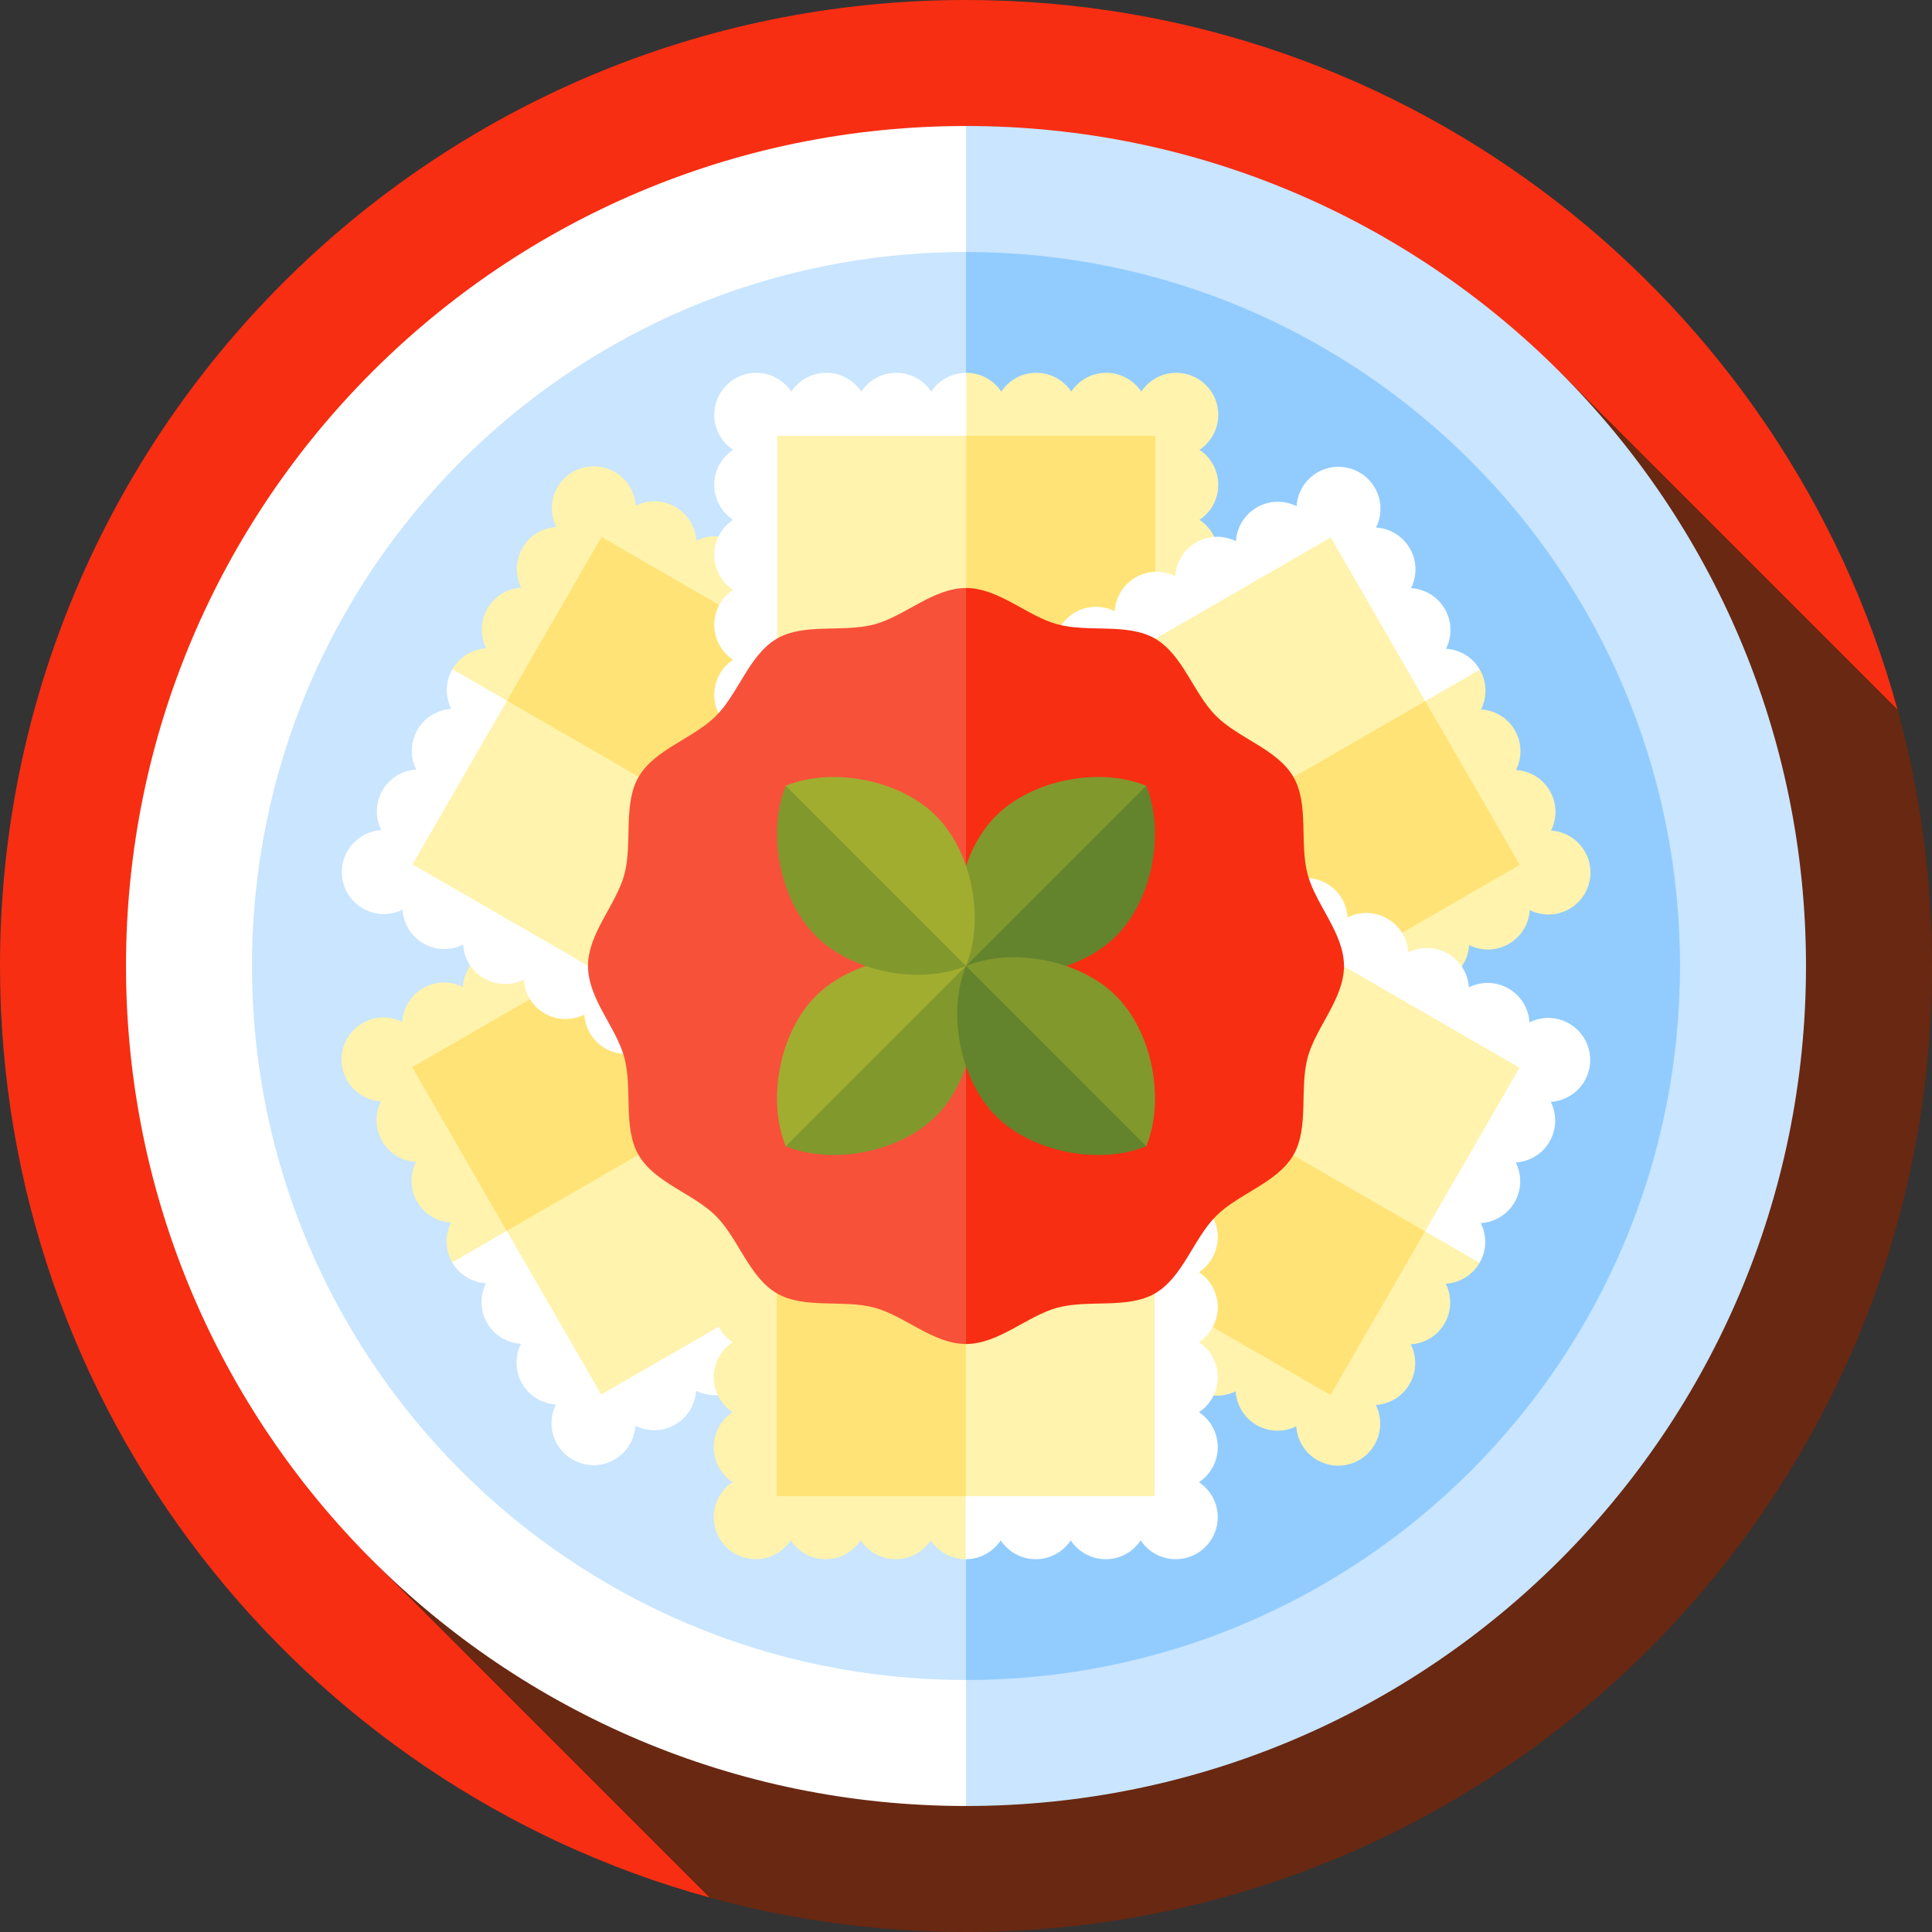 <?xml version="1.0" encoding="iso-8859-1"?>
<!-- Uploaded to: SVG Repo, www.svgrepo.com, Generator: SVG Repo Mixer Tools -->
<svg version="1.1" id="Layer_1" xmlns="http://www.w3.org/2000/svg" xmlns:xlink="http://www.w3.org/1999/xlink" 
	 viewBox="0 0 512 512" xml:space="preserve">
<rect x="0" y="0" width="512" height="512" fill="#333333" stroke="none"/>
<path style="fill:#F72E12;" d="M502.865,188.049C473.095,79.648,373.856,0,256,0C114.615,0,0,114.615,0,256
	c0,117.856,79.648,217.094,188.049,246.865L502.865,188.049z"/>
<path style="fill:#692811;" d="M512,256c0-23.529-3.191-46.309-9.135-67.951l-89.458-89.458L98.592,413.408l89.458,89.458
	c21.641,5.944,44.422,9.135,67.951,9.135C397.385,512,512,397.384,512,256z"/>
<path style="fill:#C9E5FF;" d="M256,33.391L144.696,256L256,478.609c122.943,0,222.609-99.665,222.609-222.609
	S378.943,33.391,256,33.391z"/>
<path style="fill:#FFFFFF;" d="M33.391,256c0,122.943,99.665,222.609,222.609,222.609V33.391
	C133.057,33.391,33.391,133.057,33.391,256z"/>
<path style="fill:#92CCFF;" d="M256,66.783L161.391,256L256,445.217c104.501,0,189.217-84.715,189.217-189.217
	S360.501,66.783,256,66.783z"/>
<path style="fill:#C9E5FF;" d="M66.783,256c0,104.503,84.716,189.217,189.217,189.217V66.783
	C151.499,66.783,66.783,151.497,66.783,256z"/>
<path style="fill:#FFF3AD;" d="M96.075,271.138c1.677-0.968,3.503-1.457,5.311-1.486c1.803-0.039,3.596,0.353,5.206,1.159
	c0.228-3.59,2.197-7.013,5.552-8.95s7.295-1.923,10.517-0.327c0.228-3.59,2.187-7.008,5.542-8.944
	c3.355-1.937,7.304-1.929,10.527-0.333c0.228-3.59,2.187-7.008,5.542-8.944c3.355-1.937,7.295-1.923,10.517-0.327
	c0.228-3.59,2.197-7.013,5.552-8.95c3.355-1.937,7.295-1.923,10.517-0.327c0.228-3.59,2.187-7.008,5.542-8.944
	c3.355-1.937,7.304-1.929,10.527-0.333c0.228-3.59,2.187-7.008,5.542-8.944c5.32-3.072,12.127-1.257,15.204,4.074
	c1.937,3.355,1.923,7.295,0.317,10.523c3.598,0.223,7.018,2.182,8.954,5.536c1.937,3.355,1.929,7.304,0.323,10.533
	c3.598,0.223,7.018,2.182,8.954,5.536c1.937,3.355,1.923,7.295,0.317,10.523c3.598,0.223,7.023,2.192,8.96,5.546l-46.706,52.669
	l-68.966,14.113c-1.937-3.355-1.929-7.304-0.323-10.533c-3.598-0.223-7.018-2.182-8.954-5.536
	c-1.937-3.355-1.923-7.295-0.317-10.523c-3.598-0.223-7.023-2.192-8.96-5.546c-1.937-3.355-1.923-7.295-0.317-10.523
	c-3.598-0.223-7.018-2.182-8.954-5.536C88.923,281.013,90.754,274.21,96.075,271.138z"/>
<path style="fill:#FFFFFF;" d="M119.827,334.54l115.671-66.783c1.937,3.355,1.923,7.295,0.317,10.523
	c3.598,0.223,7.018,2.182,8.954,5.536c1.937,3.355,1.929,7.304,0.323,10.533c3.598,0.223,7.018,2.182,8.954,5.536
	c0.968,1.677,1.451,3.493,1.486,5.311c0.039,1.803-0.367,3.593-1.169,5.211c3.598,0.223,7.023,2.192,8.96,5.546
	c3.072,5.32,1.247,12.132-4.074,15.204c-3.355,1.937-7.295,1.923-10.523,0.317c-0.223,3.598-2.192,7.023-5.546,8.96
	c-3.355,1.937-7.295,1.923-10.523,0.317c-0.223,3.598-2.182,7.018-5.536,8.954c-3.355,1.937-7.304,1.929-10.533,0.323
	c-0.223,3.598-2.182,7.018-5.536,8.954s-7.295,1.923-10.523,0.317c-0.223,3.598-2.192,7.023-5.546,8.96s-7.295,1.923-10.523,0.317
	c-0.223,3.598-2.182,7.018-5.536,8.954c-3.355,1.937-7.304,1.929-10.533,0.323c-0.223,3.598-2.182,7.018-5.536,8.954
	c-5.32,3.072-12.132,1.247-15.204-4.074c-1.937-3.355-1.929-7.304-0.323-10.533c-3.598-0.223-7.018-2.182-8.954-5.536
	c-1.937-3.355-1.923-7.295-0.317-10.523c-3.598-0.223-7.023-2.192-8.96-5.546c-1.937-3.355-1.923-7.295-0.317-10.523
	C125.182,339.853,121.764,337.894,119.827,334.54z"/>
<polygon style="fill:#FFE376;" points="109.242,282.815 195.995,232.728 221.038,276.105 188.792,320.426 134.285,326.192 "/>
<g>
	
		<rect x="140.102" y="297.797" transform="matrix(0.866 -0.5 0.5 0.866 -135.942 138.35)" style="fill:#FFF3AD;" width="100.172" height="50.086"/>
	<path style="fill:#FFF3AD;" d="M162.926,125.07c1.677,0.968,3.013,2.305,3.942,3.857c0.935,1.542,1.493,3.291,1.599,5.088
		c3.222-1.597,7.172-1.604,10.527,0.333c3.355,1.937,5.314,5.356,5.542,8.944c3.222-1.597,7.162-1.609,10.517,0.327
		s5.323,5.362,5.552,8.95c3.222-1.597,7.162-1.609,10.517,0.327s5.314,5.356,5.542,8.944c3.222-1.597,7.172-1.604,10.527,0.333
		c3.355,1.937,5.314,5.356,5.542,8.944c3.222-1.597,7.162-1.609,10.517,0.327c3.355,1.937,5.323,5.362,5.552,8.95
		c3.222-1.597,7.162-1.609,10.517,0.327c5.32,3.072,7.151,9.874,4.074,15.204c-1.937,3.355-5.356,5.314-8.954,5.536
		c1.606,3.228,1.619,7.168-0.317,10.523c-1.937,3.355-5.362,5.323-8.96,5.546c1.606,3.228,1.619,7.168-0.317,10.523
		c-1.937,3.355-5.356,5.314-8.954,5.536c1.606,3.228,1.614,7.178-0.323,10.533l-68.966-14.112l-46.706-52.67
		c1.937-3.355,5.362-5.323,8.96-5.546c-1.606-3.228-1.619-7.168,0.317-10.523c1.937-3.355,5.356-5.314,8.954-5.536
		c-1.606-3.228-1.614-7.178,0.323-10.533s5.356-5.314,8.954-5.536c-1.606-3.228-1.619-7.168,0.317-10.523
		C150.8,123.814,157.606,121.998,162.926,125.07z"/>
</g>
<path style="fill:#FFFFFF;" d="M119.896,177.34l115.671,66.783c-1.937,3.355-5.356,5.314-8.954,5.536
	c1.606,3.228,1.619,7.168-0.317,10.523c-1.937,3.355-5.362,5.323-8.96,5.546c1.606,3.228,1.619,7.168-0.317,10.523
	c-0.968,1.677-2.3,3.004-3.857,3.942c-1.542,0.935-3.295,1.478-5.098,1.594c1.606,3.228,1.614,7.178-0.323,10.533
	c-3.072,5.32-9.884,7.146-15.204,4.074c-3.355-1.937-5.314-5.356-5.536-8.954c-3.228,1.606-7.178,1.614-10.533-0.323
	c-3.355-1.937-5.314-5.356-5.536-8.954c-3.228,1.606-7.168,1.619-10.523-0.317c-3.355-1.937-5.323-5.362-5.546-8.96
	c-3.228,1.606-7.168,1.62-10.523-0.317s-5.314-5.356-5.536-8.954c-3.228,1.606-7.178,1.614-10.533-0.323
	c-3.355-1.937-5.314-5.356-5.536-8.954c-3.228,1.606-7.168,1.619-10.523-0.317c-3.355-1.937-5.323-5.362-5.546-8.96
	c-3.228,1.606-7.168,1.619-10.523-0.317c-5.32-3.072-7.146-9.884-4.074-15.204c1.937-3.355,5.362-5.323,8.96-5.546
	c-1.606-3.228-1.619-7.168,0.317-10.523c1.937-3.355,5.356-5.314,8.954-5.536c-1.606-3.228-1.614-7.178,0.323-10.533
	c1.937-3.355,5.356-5.314,8.954-5.536C117.973,184.635,117.959,180.695,119.896,177.34z"/>
<polygon style="fill:#FFE376;" points="159.398,142.312 246.152,192.398 221.108,235.775 166.601,230.01 134.354,185.688 "/>
<g>
	
		<rect x="115.128" y="207.389" transform="matrix(0.866 0.5 -0.5 0.866 138.354 -51.468)" style="fill:#FFF3AD;" width="100.172" height="50.086"/>
	<path style="fill:#FFF3AD;" d="M322.852,109.931c0,1.937-0.49,3.762-1.369,5.343c-0.868,1.581-2.104,2.938-3.606,3.929
		c2.994,1.992,4.975,5.409,4.975,9.283s-1.981,7.279-4.975,9.272c2.994,1.992,4.975,5.398,4.975,9.272s-1.981,7.29-4.975,9.283
		c2.994,1.992,4.975,5.398,4.975,9.272s-1.981,7.279-4.975,9.272c2.994,1.992,4.975,5.409,4.975,9.283
		c0,3.873-1.981,7.279-4.975,9.272c2.994,1.992,4.975,5.398,4.975,9.272c0,3.873-1.981,7.29-4.975,9.283
		c2.994,1.992,4.975,5.398,4.975,9.272c0,6.144-4.975,11.13-11.13,11.13c-3.873,0-7.279-1.981-9.272-4.986
		c-1.992,3.005-5.398,4.986-9.272,4.986c-3.873,0-7.29-1.981-9.283-4.986c-1.992,3.005-5.398,4.986-9.272,4.986
		s-7.279-1.981-9.272-4.986c-1.992,3.005-5.409,4.986-9.283,4.986l-22.261-66.783L256.069,98.8c3.873,0,7.29,1.981,9.283,4.986
		c1.992-3.005,5.398-4.986,9.272-4.986s7.279,1.981,9.272,4.986c1.992-3.005,5.409-4.986,9.283-4.986
		c3.873,0,7.279,1.981,9.272,4.986c1.992-3.005,5.398-4.986,9.272-4.986C317.876,98.8,322.852,103.787,322.852,109.931z"/>
</g>
<path style="fill:#FFFFFF;" d="M256.069,98.8v133.565c-3.873,0-7.279-1.981-9.272-4.986c-1.992,3.005-5.398,4.986-9.272,4.986
	c-3.873,0-7.29-1.981-9.283-4.986c-1.992,3.005-5.398,4.986-9.272,4.986c-1.937,0-3.751-0.49-5.343-1.369
	c-1.581-0.868-2.927-2.115-3.929-3.617c-1.992,3.005-5.409,4.986-9.283,4.986c-6.144,0-11.13-4.986-11.13-11.13
	c0-3.873,1.981-7.279,4.986-9.272c-3.005-1.992-4.986-5.409-4.986-9.283c0-3.873,1.981-7.279,4.986-9.272
	c-3.005-1.992-4.986-5.398-4.986-9.272c0-3.873,1.981-7.29,4.986-9.283c-3.005-1.992-4.986-5.398-4.986-9.272
	s1.981-7.279,4.986-9.272c-3.005-1.992-4.986-5.409-4.986-9.283s1.981-7.279,4.986-9.272c-3.005-1.992-4.986-5.398-4.986-9.272
	c0-3.873,1.981-7.29,4.986-9.283c-3.005-1.992-4.986-5.398-4.986-9.272c0-6.144,4.986-11.13,11.13-11.13
	c3.873,0,7.29,1.981,9.283,4.986c1.992-3.005,5.398-4.986,9.272-4.986s7.279,1.981,9.272,4.986c1.992-3.005,5.409-4.986,9.283-4.986
	c3.873,0,7.279,1.981,9.272,4.986C248.79,100.782,252.196,98.8,256.069,98.8z"/>
<polygon style="fill:#FFE376;" points="306.156,115.496 306.156,215.67 256.069,215.67 233.808,165.583 256.069,115.496 "/>
<g>
	<rect x="205.98" y="115.501" style="fill:#FFF3AD;" width="50.087" height="100.174"/>
	<path style="fill:#FFF3AD;" d="M415.925,240.861c-1.677,0.968-3.503,1.457-5.311,1.486c-1.803,0.039-3.596-0.353-5.206-1.159
		c-0.228,3.59-2.197,7.013-5.552,8.95c-3.355,1.937-7.295,1.923-10.517,0.327c-0.228,3.59-2.187,7.008-5.542,8.944
		c-3.355,1.937-7.304,1.929-10.527,0.333c-0.228,3.59-2.187,7.008-5.542,8.944c-3.355,1.937-7.295,1.923-10.517,0.327
		c-0.228,3.59-2.197,7.013-5.552,8.95c-3.355,1.937-7.295,1.923-10.517,0.327c-0.228,3.59-2.187,7.008-5.542,8.944
		c-3.355,1.937-7.304,1.929-10.527,0.333c-0.228,3.59-2.187,7.008-5.542,8.944c-5.32,3.072-12.127,1.257-15.204-4.074
		c-1.937-3.355-1.923-7.295-0.317-10.523c-3.598-0.223-7.018-2.182-8.954-5.536c-1.937-3.355-1.929-7.304-0.323-10.533
		c-3.598-0.223-7.018-2.182-8.954-5.536c-1.937-3.355-1.923-7.295-0.317-10.523c-3.598-0.223-7.023-2.192-8.96-5.546l46.706-52.67
		l68.966-14.112c1.937,3.355,1.929,7.304,0.323,10.533c3.598,0.223,7.018,2.182,8.954,5.536c1.937,3.355,1.923,7.295,0.317,10.523
		c3.598,0.223,7.023,2.192,8.96,5.546c1.937,3.355,1.923,7.295,0.317,10.523c3.598,0.223,7.018,2.182,8.954,5.536
		C423.077,230.987,421.247,237.789,415.925,240.861z"/>
</g>
<path style="fill:#FFFFFF;" d="M392.173,177.46l-115.671,66.783c-1.937-3.355-1.923-7.295-0.317-10.523
	c-3.598-0.223-7.018-2.182-8.954-5.536c-1.937-3.355-1.929-7.304-0.323-10.533c-3.598-0.223-7.018-2.182-8.954-5.536
	c-0.968-1.677-1.451-3.494-1.486-5.311c-0.039-1.803,0.367-3.593,1.169-5.211c-3.598-0.223-7.023-2.192-8.96-5.546
	c-3.072-5.32-1.247-12.132,4.074-15.204c3.355-1.937,7.295-1.923,10.523-0.317c0.223-3.598,2.192-7.023,5.546-8.96
	s7.295-1.923,10.523-0.317c0.223-3.598,2.182-7.018,5.536-8.954c3.355-1.937,7.304-1.929,10.533-0.323
	c0.223-3.598,2.182-7.018,5.536-8.954c3.355-1.937,7.295-1.923,10.523-0.317c0.223-3.598,2.192-7.023,5.546-8.96
	c3.355-1.937,7.295-1.923,10.523-0.317c0.223-3.598,2.182-7.018,5.536-8.954c3.355-1.937,7.304-1.929,10.533-0.323
	c0.223-3.598,2.182-7.018,5.536-8.954c5.32-3.072,12.132-1.247,15.204,4.074c1.937,3.355,1.929,7.304,0.323,10.533
	c3.598,0.223,7.018,2.182,8.954,5.536c1.937,3.355,1.923,7.295,0.317,10.523c3.598,0.223,7.023,2.192,8.96,5.546
	c1.937,3.355,1.923,7.295,0.317,10.523C386.818,172.147,390.236,174.106,392.173,177.46z"/>
<polygon style="fill:#FFE376;" points="402.758,229.185 316.005,279.272 290.962,235.895 323.208,191.574 377.715,185.808 "/>
<g>
	
		<rect x="271.719" y="164.121" transform="matrix(-0.866 0.5 -0.5 -0.866 695.078 192.077)" style="fill:#FFF3AD;" width="100.172" height="50.086"/>
	<path style="fill:#FFF3AD;" d="M349.074,386.93c-1.677-0.968-3.013-2.305-3.942-3.857c-0.935-1.542-1.493-3.291-1.599-5.088
		c-3.222,1.597-7.172,1.604-10.527-0.333c-3.355-1.937-5.314-5.356-5.542-8.944c-3.222,1.597-7.162,1.609-10.517-0.327
		c-3.355-1.937-5.323-5.362-5.552-8.95c-3.222,1.597-7.162,1.609-10.517-0.327c-3.355-1.937-5.314-5.356-5.542-8.944
		c-3.222,1.597-7.172,1.604-10.527-0.333c-3.355-1.937-5.314-5.356-5.542-8.944c-3.222,1.597-7.162,1.609-10.517-0.327
		c-3.355-1.937-5.323-5.362-5.552-8.95c-3.222,1.597-7.162,1.609-10.517-0.327c-5.32-3.072-7.151-9.874-4.074-15.204
		c1.937-3.355,5.356-5.314,8.954-5.536c-1.606-3.228-1.619-7.168,0.317-10.523c1.937-3.355,5.362-5.323,8.96-5.546
		c-1.606-3.228-1.619-7.168,0.317-10.523s5.356-5.314,8.954-5.536c-1.606-3.228-1.614-7.178,0.323-10.533l68.966,14.112
		l46.706,52.669c-1.937,3.355-5.362,5.323-8.96,5.546c1.606,3.228,1.619,7.168-0.317,10.523c-1.937,3.355-5.356,5.314-8.954,5.536
		c1.606,3.228,1.614,7.178-0.323,10.533c-1.937,3.355-5.356,5.314-8.954,5.536c1.606,3.228,1.619,7.168-0.317,10.523
		C361.2,388.186,354.394,390.002,349.074,386.93z"/>
</g>
<path style="fill:#FFFFFF;" d="M392.104,334.66l-115.671-66.783c1.937-3.355,5.356-5.314,8.954-5.536
	c-1.606-3.228-1.619-7.168,0.317-10.523c1.937-3.355,5.362-5.323,8.96-5.546c-1.606-3.228-1.619-7.168,0.317-10.523
	c0.968-1.677,2.3-3.004,3.857-3.942c1.542-0.935,3.295-1.478,5.098-1.594c-1.606-3.228-1.614-7.178,0.323-10.533
	c3.072-5.32,9.884-7.146,15.204-4.074c3.355,1.937,5.314,5.356,5.536,8.954c3.228-1.606,7.178-1.614,10.533,0.323
	c3.355,1.937,5.314,5.356,5.536,8.954c3.228-1.606,7.168-1.619,10.523,0.317c3.355,1.937,5.323,5.362,5.546,8.96
	c3.228-1.606,7.168-1.619,10.523,0.317c3.355,1.937,5.314,5.356,5.536,8.954c3.228-1.606,7.178-1.614,10.533,0.323
	c3.355,1.937,5.314,5.356,5.536,8.954c3.228-1.606,7.168-1.619,10.523,0.317c3.355,1.937,5.323,5.362,5.546,8.96
	c3.228-1.606,7.168-1.619,10.523,0.317c5.32,3.072,7.146,9.884,4.074,15.204c-1.937,3.355-5.362,5.323-8.96,5.546
	c1.606,3.228,1.619,7.168-0.317,10.523c-1.937,3.355-5.356,5.314-8.954,5.536c1.606,3.228,1.614,7.178-0.323,10.533
	c-1.937,3.355-5.356,5.314-8.954,5.536C394.027,327.365,394.041,331.305,392.104,334.66z"/>
<polygon style="fill:#FFE376;" points="352.602,369.688 265.848,319.602 290.892,276.225 345.399,281.99 377.646,326.312 "/>
<g>
	
		<rect x="296.699" y="254.537" transform="matrix(-0.866 -0.5 0.5 -0.866 507.314 695.099)" style="fill:#FFF3AD;" width="100.172" height="50.086"/>
	<path style="fill:#FFF3AD;" d="M189.148,402.069c0-1.937,0.49-3.762,1.369-5.343c0.868-1.581,2.104-2.938,3.606-3.929
		c-2.994-1.992-4.975-5.409-4.975-9.283c0-3.873,1.981-7.279,4.975-9.272c-2.994-1.992-4.975-5.398-4.975-9.272
		s1.981-7.29,4.975-9.283c-2.994-1.992-4.975-5.398-4.975-9.272s1.981-7.279,4.975-9.272c-2.994-1.992-4.975-5.409-4.975-9.283
		c0-3.873,1.981-7.279,4.975-9.272c-2.994-1.992-4.975-5.398-4.975-9.272s1.981-7.29,4.975-9.283
		c-2.994-1.992-4.975-5.398-4.975-9.272c0-6.144,4.975-11.13,11.13-11.13c3.873,0,7.279,1.981,9.272,4.986
		c1.992-3.005,5.398-4.986,9.272-4.986c3.873,0,7.29,1.981,9.283,4.986c1.992-3.005,5.398-4.986,9.272-4.986
		c3.873,0,7.279,1.981,9.272,4.986c1.992-3.005,5.409-4.986,9.283-4.986l22.261,66.783L255.931,413.2
		c-3.873,0-7.29-1.981-9.283-4.986c-1.992,3.005-5.398,4.986-9.272,4.986c-3.873,0-7.279-1.981-9.272-4.986
		c-1.992,3.005-5.409,4.986-9.283,4.986c-3.873,0-7.279-1.981-9.272-4.986c-1.992,3.005-5.398,4.986-9.272,4.986
		C194.124,413.2,189.148,408.213,189.148,402.069z"/>
</g>
<path style="fill:#FFFFFF;" d="M255.931,413.2V279.634c3.873,0,7.279,1.981,9.272,4.986c1.992-3.005,5.398-4.986,9.272-4.986
	c3.873,0,7.29,1.981,9.283,4.986c1.992-3.005,5.398-4.986,9.272-4.986c1.937,0,3.751,0.49,5.343,1.369
	c1.581,0.868,2.927,2.115,3.929,3.617c1.992-3.005,5.409-4.986,9.283-4.986c6.144,0,11.13,4.986,11.13,11.13
	c0,3.873-1.981,7.279-4.986,9.272c3.005,1.992,4.986,5.409,4.986,9.283s-1.981,7.279-4.986,9.272
	c3.005,1.992,4.986,5.398,4.986,9.272c0,3.873-1.981,7.29-4.986,9.283c3.005,1.992,4.986,5.398,4.986,9.272
	c0,3.873-1.981,7.279-4.986,9.272c3.005,1.992,4.986,5.409,4.986,9.283s-1.981,7.279-4.986,9.272
	c3.005,1.992,4.986,5.398,4.986,9.272c0,3.873-1.981,7.29-4.986,9.283c3.005,1.992,4.986,5.398,4.986,9.272
	c0,6.144-4.986,11.13-11.13,11.13c-3.873,0-7.29-1.981-9.283-4.986c-1.992,3.005-5.398,4.986-9.272,4.986
	c-3.873,0-7.279-1.981-9.272-4.986c-1.992,3.005-5.409,4.986-9.283,4.986c-3.873,0-7.279-1.981-9.272-4.986
	C263.21,411.218,259.804,413.2,255.931,413.2z"/>
<polygon style="fill:#FFE376;" points="205.844,396.504 205.844,296.33 255.931,296.33 278.192,346.417 255.931,396.504 "/>
<rect x="255.933" y="296.326" style="fill:#FFF3AD;" width="50.087" height="100.174"/>
<path style="fill:#F72E12;" d="M346.54,231.737c-2.214-8.282,0.422-18.581-3.774-25.833c-4.256-7.356-14.533-10.198-20.502-16.168
	c-5.97-5.97-8.812-16.247-16.168-20.503c-7.251-4.196-17.55-1.56-25.833-3.774c-8.005-2.138-15.584-9.632-24.263-9.632L211.478,256
	L256,356.174c8.68,0,16.258-7.494,24.263-9.633c8.282-2.214,18.581,0.422,25.833-3.774c7.356-4.256,10.198-14.533,16.168-20.502
	c5.97-5.97,16.247-8.812,20.503-16.168c4.196-7.251,1.56-17.55,3.774-25.833c2.138-8.005,9.632-15.584,9.632-24.263
	S348.68,239.742,346.54,231.737z"/>
<path style="fill:#F8513A;" d="M231.737,165.459c-8.282,2.214-18.581-0.422-25.833,3.774c-7.356,4.256-10.198,14.533-16.168,20.502
	c-5.97,5.97-16.247,8.812-20.503,16.168c-4.196,7.251-1.56,17.55-3.774,25.833c-2.138,8.005-9.632,15.584-9.632,24.263
	s7.494,16.258,9.633,24.263c2.214,8.282-0.422,18.581,3.774,25.833c4.256,7.356,14.533,10.198,20.502,16.168
	c5.97,5.97,8.812,16.247,16.168,20.503c7.251,4.196,17.55,1.56,25.833,3.774c8.005,2.138,15.584,9.632,24.263,9.632V155.826
	C247.32,155.826,239.742,163.32,231.737,165.459z"/>
<path style="fill:#63842C;" d="M274.218,226.452L256,256c12.276,5.025,30.172,1.672,39.805-7.96
	c9.632-9.632,12.987-27.529,7.961-39.805L274.218,226.452z"/>
<path style="fill:#81982D;" d="M263.962,216.194c-9.632,9.632-12.987,27.529-7.962,39.806l47.766-47.766
	C291.49,203.208,273.594,206.562,263.962,216.194z"/>
<path style="fill:#A0AD2F;" d="M237.782,285.548L256,256c-12.276-5.025-30.172-1.672-39.805,7.96
	c-9.632,9.632-12.987,27.529-7.96,39.805L237.782,285.548z"/>
<g>
	<path style="fill:#81982D;" d="M248.038,295.806c9.632-9.632,12.987-27.529,7.962-39.806l-47.766,47.766
		C220.509,308.792,238.406,305.438,248.038,295.806z"/>
	<path style="fill:#81982D;" d="M237.782,226.452L256,256c-12.276,5.025-30.172,1.672-39.805-7.96
		c-9.632-9.632-12.987-27.529-7.96-39.805L237.782,226.452z"/>
</g>
<path style="fill:#A0AD2F;" d="M248.038,216.194c9.632,9.632,12.987,27.529,7.962,39.806l-47.766-47.766
	C220.509,203.208,238.406,206.562,248.038,216.194z"/>
<path style="fill:#81982D;" d="M274.218,285.548L256,256c12.276-5.025,30.172-1.672,39.805,7.96
	c9.632,9.632,12.987,27.529,7.961,39.805L274.218,285.548z"/>
<path style="fill:#63842C;" d="M263.962,295.806c-9.632-9.632-12.987-27.529-7.962-39.806l47.766,47.766
	C291.49,308.792,273.594,305.438,263.962,295.806z"/>
</svg>